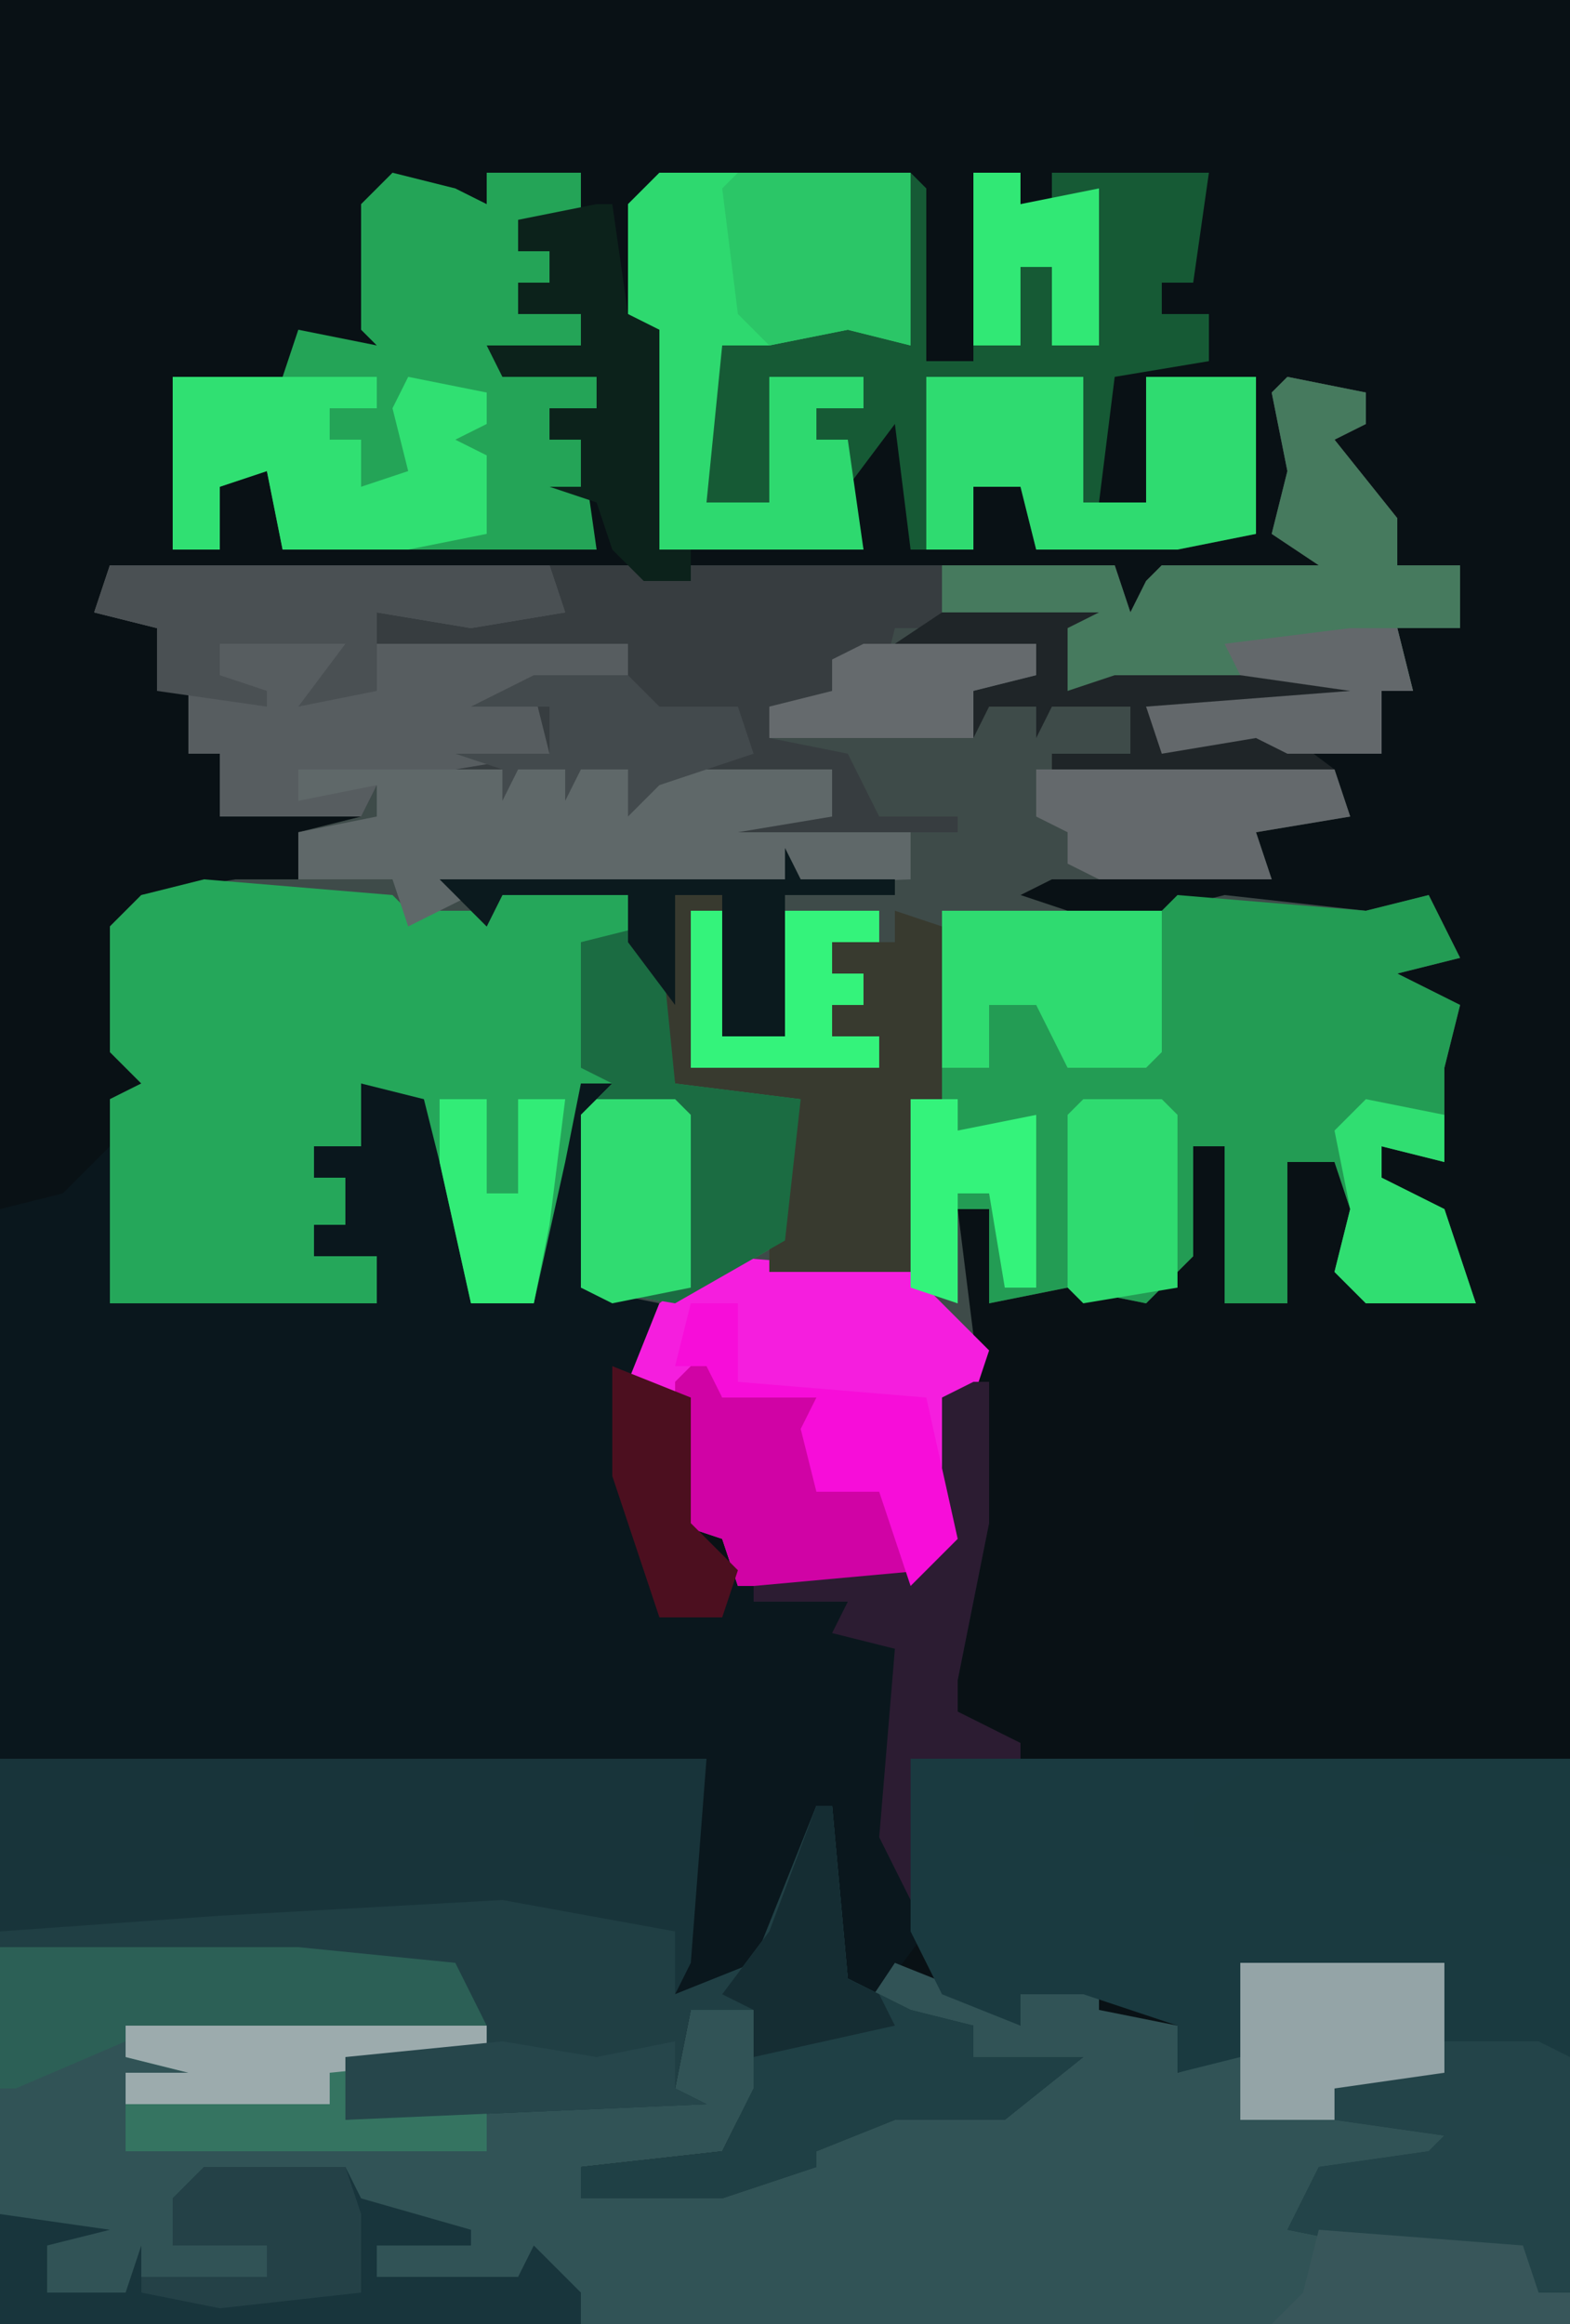 <?xml version="1.0" encoding="UTF-8"?>
<svg version="1.1" xmlns="http://www.w3.org/2000/svg" width="100" height="148">
<path d="M0,0 L100,0 L100,148 L0,148 Z " fill="#091115" transform="translate(0,0)"/>
<path d="M0,0 L5,1 L5,3 L3,4 L7,9 L7,12 L11,12 L11,16 L7,16 L8,20 L6,20 L6,24 L0,24 L-2,23 L-8,24 L-9,21 L4,20 L-14,20 L-14,16 L-22,16 L-16,17 L-16,19 L-20,20 L-15,21 L-10,21 L-10,24 L3,25 L4,28 L-2,29 L-1,32 L-12,32 L-15,32 L-17,33 L-14,34 L-8,34 L-4,33 L5,34 L9,33 L11,37 L7,38 L11,40 L10,44 L10,47 L10,50 L6,49 L6,51 L10,53 L12,59 L5,59 L3,57 L4,53 L3,50 L0,50 L0,59 L-4,59 L-4,49 L-6,49 L-6,56 L-9,59 L-14,58 L-19,59 L-19,53 L-21,53 L-20,61 L-20,65 L-22,65 L-21,74 L-23,77 L-35,77 L-36,74 L-39,73 L-38,65 L-42,64 L-41,60 L-45,58 L-45,47 L-43,45 L-45,45 L-46,50 L-48,59 L-52,59 L-54,50 L-55,46 L-59,45 L-59,49 L-62,49 L-62,51 L-60,51 L-60,54 L-62,54 L-62,56 L-58,56 L-58,59 L-66,59 L-69,59 L-75,59 L-75,46 L-73,45 L-75,43 L-75,35 L-73,33 L-67,32 L-63,32 L-63,29 L-59,28 L-68,28 L-68,24 L-70,24 L-70,20 L-72,20 L-72,16 L-76,15 L-75,12 L-11,12 L-10,15 L-9,13 L-8,12 L2,12 L-1,10 L0,6 L-1,1 Z " fill="#3E4B49" transform="translate(82,24)"/>
<path d="M0,0 L1,0 L2,9 L0,10 L-1,21 L4,22 L2,27 L6,28 L6,36 L9,39 L21,39 L22,34 L22,28 L25,27 L25,36 L23,46 L23,48 L27,50 L27,51 L20,51 L21,62 L18,66 L24,68 L24,70 L31,70 L26,74 L19,74 L14,76 L14,77 L8,79 L-1,79 L-1,77 L8,76 L10,72 L10,70 L10,67 L6,67 L5,72 L7,73 L-16,74 L-16,70 L-7,70 L-9,65 L-19,64 L-38,63 L-38,16 L-34,15 L-31,12 L-31,22 L-22,20 L-22,22 L-14,22 L-14,19 L-18,19 L-18,17 L-16,17 L-16,14 L-18,14 L-18,12 L-15,12 L-15,8 L-8,8 L-10,9 L-8,22 L-4,22 L-3,8 L-1,7 Z M23,47 Z " fill="#0A171D" transform="translate(38,61)"/>
<path d="M0,0 L19,0 L29,1 L31,4 L31,7 L22,7 L22,11 L25,10 L43,9 L44,4 L48,4 L48,7 L52,8 L47,11 L46,13 L37,14 L37,16 L46,15 L51,13 L54,11 L63,10 L67,8 L61,8 L62,5 L55,4 L57,1 L62,3 L65,5 L65,3 L70,2 L70,4 L75,5 L75,8 L78,7 L79,1 L92,1 L92,8 L85,9 L85,11 L94,11 L91,14 L86,15 L83,17 L95,19 L98,20 L98,22 L100,22 L100,24 L0,24 Z " fill="#315356" transform="translate(0,124)"/>
<path d="M0,0 L5,1 L5,3 L3,4 L7,9 L7,12 L11,12 L11,16 L7,16 L8,20 L6,20 L6,24 L0,24 L-2,23 L-8,24 L-9,21 L4,20 L-14,20 L-14,16 L-25,16 L-26,20 L-27,18 L-29,18 L-28,21 L-33,21 L-33,23 L-28,24 L-26,28 L-21,28 L-21,29 L-35,29 L-36,31 L-36,29 L-40,28 L-29,28 L-29,25 L-40,26 L-42,28 L-42,25 L-45,25 L-46,27 L-46,25 L-49,25 L-50,27 L-50,25 L-63,25 L-58,26 L-59,28 L-68,28 L-68,24 L-70,24 L-70,20 L-72,20 L-72,16 L-76,15 L-75,12 L-11,12 L-10,15 L-9,13 L-8,12 L2,12 L-1,10 L0,6 L-1,1 Z " fill="#373D40" transform="translate(82,24)"/>
<path d="M0,0 L45,0 L44,13 L43,15 L48,13 L52,3 L53,3 L54,14 L58,16 L62,17 L62,19 L69,19 L64,23 L57,23 L52,25 L52,26 L46,28 L37,28 L37,26 L46,25 L48,21 L48,19 L48,16 L44,16 L43,21 L45,22 L22,23 L22,19 L31,19 L29,14 L19,13 L0,12 Z " fill="#18343A" transform="translate(0,112)"/>
<path d="M0,0 L12,1 L13,2 L18,2 L19,1 L27,1 L29,3 L30,13 L38,14 L37,23 L30,27 L24,26 L24,15 L26,13 L24,13 L23,18 L21,27 L17,27 L15,18 L14,14 L10,13 L10,17 L7,17 L7,19 L9,19 L9,22 L7,22 L7,24 L11,24 L11,27 L3,27 L0,27 L-6,27 L-6,14 L-4,13 L-6,11 L-6,3 L-4,1 Z " fill="#25A75A" transform="translate(13,56)"/>
<path d="M0,0 L42,0 L42,34 L40,34 L39,32 L29,31 L24,30 L26,26 L33,25 L34,24 L27,23 L27,21 L34,20 L34,13 L31,13 L30,15 L30,13 L21,13 L21,19 L17,20 L17,17 L11,15 L7,15 L7,17 L2,15 L0,11 Z " fill="#1A3A40" transform="translate(58,112)"/>
<path d="M0,0 L16,0 L17,1 L17,12 L20,12 L20,0 L23,0 L23,2 L25,2 L25,0 L35,0 L34,7 L32,7 L32,9 L35,9 L35,12 L29,13 L28,21 L31,21 L31,13 L38,13 L38,23 L33,24 L31,24 L24,24 L23,20 L20,20 L20,24 L16,24 L15,16 L12,20 L13,24 L0,24 L-1,10 L-2,9 L-2,2 Z " fill="#165A35" transform="translate(42,11)"/>
<path d="M0,0 L12,1 L16,0 L18,4 L14,5 L18,7 L17,11 L17,14 L17,17 L13,16 L13,18 L17,20 L19,26 L12,26 L10,24 L11,20 L10,17 L7,17 L7,26 L3,26 L3,16 L1,16 L1,23 L-2,26 L-7,25 L-12,26 L-12,20 L-14,20 L-14,26 L-17,25 L-17,13 L-15,13 L-15,1 L-1,1 Z " fill="#239C54" transform="translate(75,57)"/>
<path d="M0,0 L1,0 L2,11 L6,13 L10,14 L10,16 L17,16 L12,20 L5,20 L0,22 L0,23 L-6,25 L-15,25 L-15,23 L-6,22 L-4,18 L-4,16 L-4,13 L-8,13 L-9,18 L-7,19 L-30,20 L-30,16 L-21,16 L-23,11 L-33,10 L-52,9 L-52,8 L-38,7 L-20,6 L-9,8 L-9,12 L-4,10 Z " fill="#203F44" transform="translate(52,115)"/>
<path d="M0,0 L4,1 L6,2 L6,0 L12,0 L12,3 L8,3 L8,5 L10,5 L10,7 L8,7 L8,9 L12,9 L12,11 L7,12 L13,13 L13,15 L10,15 L10,17 L12,17 L13,24 L7,24 L5,24 L-7,24 L-8,19 L-11,20 L-11,24 L-14,24 L-14,13 L-9,13 L-7,13 L-6,10 L-1,11 L-2,10 L-2,2 Z " fill="#24A457" transform="translate(25,11)"/>
<path d="M0,0 L12,1 L17,6 L16,9 L14,9 L15,18 L13,21 L1,21 L0,18 L-3,17 L-2,9 L-6,8 L-4,3 Z " fill="#F51EDE" transform="translate(46,80)"/>
<path d="M0,0 L28,0 L29,3 L23,4 L17,3 L17,5 L33,5 L33,7 L27,8 L28,12 L22,13 L12,13 L17,14 L16,16 L7,16 L7,12 L5,12 L5,8 L3,8 L3,4 L-1,3 Z " fill="#575D60" transform="translate(7,36)"/>
<path d="M0,0 L16,0 L16,11 L12,10 L7,11 L4,11 L3,21 L7,21 L7,13 L13,13 L13,15 L10,15 L10,17 L12,17 L13,24 L0,24 L-1,10 L-2,9 L-2,2 Z " fill="#2ED96F" transform="translate(42,11)"/>
<path d="M0,0 L5,1 L5,3 L3,4 L7,9 L7,12 L11,12 L11,16 L7,16 L8,20 L6,20 L6,24 L0,24 L-2,23 L-8,24 L-9,21 L4,20 L-14,20 L-14,16 L-22,15 L-22,12 L-11,12 L-10,15 L-9,13 L-8,12 L2,12 L-1,10 L0,6 L-1,1 Z " fill="#467A5E" transform="translate(82,24)"/>
<path d="M0,0 L1,2 L7,2 L7,3 L0,3 L0,12 L-4,12 L-4,4 L-6,4 L-6,14 L6,14 L6,12 L3,12 L3,10 L5,10 L5,8 L3,8 L3,6 L7,6 L7,4 L10,5 L10,16 L8,16 L8,27 L-1,27 L-1,19 L1,16 L-7,15 L-9,6 L-10,3 L-18,3 L-19,5 L-22,2 L0,2 Z " fill="#383A2F" transform="translate(50,54)"/>
<path d="M0,0 L21,0 L23,0 L34,0 L34,3 L28,4 L39,4 L39,7 L11,8 L7,10 L6,7 L0,7 L0,4 L5,3 L5,1 L0,2 Z " fill="#5F6869" transform="translate(19,49)"/>
<path d="M0,0 L9,0 L10,2 L17,4 L17,5 L11,5 L11,7 L20,7 L21,5 L24,8 L24,10 L-13,10 L-13,3 L-6,4 L-10,5 L-10,8 L-5,8 L-4,5 L-4,7 L4,7 L4,5 L-2,5 L-2,2 Z " fill="#18353C" transform="translate(13,138)"/>
<path d="M0,0 L1,0 L2,11 L6,13 L10,14 L10,16 L17,16 L12,20 L5,20 L0,22 L0,23 L-6,25 L-15,25 L-15,23 L-6,22 L-4,18 L-4,16 L-4,13 L-6,12 L-3,8 Z " fill="#1F4045" transform="translate(52,115)"/>
<path d="M0,0 L1,0 L2,10 L10,11 L9,20 L2,24 L-4,23 L-4,12 L-2,10 L-4,9 L-4,1 Z " fill="#1B6C42" transform="translate(41,59)"/>
<path d="M0,0 L10,0 L10,8 L14,8 L14,0 L21,0 L21,10 L16,11 L14,11 L7,11 L6,7 L3,7 L3,11 L0,11 Z " fill="#2FDB70" transform="translate(59,24)"/>
<path d="M0,0 L5,0 L7,0 L13,0 L13,2 L10,2 L10,4 L12,4 L12,7 L15,6 L14,2 L15,0 L20,1 L20,3 L18,4 L20,5 L20,10 L15,11 L7,11 L6,6 L3,7 L3,11 L0,11 Z " fill="#30E072" transform="translate(11,24)"/>
<path d="M0,0 L6,0 L8,1 L8,16 L6,16 L5,14 L-5,13 L-10,12 L-8,8 L-1,7 L0,6 L-7,5 L-7,3 L0,2 Z " fill="#234449" transform="translate(92,130)"/>
<path d="M0,0 L19,0 L29,1 L31,5 L8,6 L1,9 L0,9 Z " fill="#2C6056" transform="translate(0,124)"/>
<path d="M0,0 L28,0 L29,3 L23,4 L17,3 L17,8 L12,9 L15,5 L7,5 L7,7 L10,8 L10,9 L3,8 L3,4 L-1,3 Z " fill="#4A5053" transform="translate(7,36)"/>
<path d="M0,0 L23,0 L23,2 L14,2 L14,6 L23,5 L23,8 L0,8 L0,3 L4,3 L0,2 Z " fill="#357461" transform="translate(8,129)"/>
<path d="M0,0 L1,3 L7,3 L7,9 L11,8 L13,10 L13,15 L2,15 L1,12 L-2,11 L-2,2 Z " fill="#D003A5" transform="translate(45,86)"/>
<path d="M0,0 L1,0 L2,7 L4,8 L4,22 L6,22 L6,24 L3,24 L1,22 L0,19 L-3,18 L-1,18 L-1,15 L-3,15 L-3,13 L0,13 L0,11 L-6,11 L-7,9 L-1,9 L-1,7 L-5,7 L-5,5 L-3,5 L-3,3 L-5,3 L-5,1 Z " fill="#0C221B" transform="translate(38,13)"/>
<path d="M0,0 L14,0 L14,9 L13,10 L8,10 L6,6 L3,6 L3,10 L0,10 Z " fill="#2FDB70" transform="translate(60,58)"/>
<path d="M0,0 L11,0 L11,11 L7,10 L2,11 L0,9 L-1,1 Z " fill="#2BC667" transform="translate(47,11)"/>
<path d="M0,0 L13,0 L13,7 L6,8 L6,10 L0,10 Z " fill="#94A4A7" transform="translate(79,125)"/>
<path d="M0,0 L21,0 L21,7 L10,5 L7,6 L2,5 L-3,5 L-3,3 L0,1 Z " fill="#1A3A3F" transform="translate(79,112)"/>
<path d="M0,0 L1,0 L1,9 L-1,19 L-1,21 L3,23 L3,24 L-4,24 L-4,33 L-6,29 L-5,17 L-9,16 L-8,14 L-14,14 L-14,13 L-3,12 L-2,7 L-2,1 Z M-1,20 Z M-7,29 Z " fill="#2C1C32" transform="translate(62,88)"/>
<path d="M0,0 L10,0 L8,1 L8,5 L11,4 L26,4 L27,6 L13,6 L14,8 L21,7 L25,10 L7,10 L7,9 L12,9 L12,6 L7,6 L6,8 L6,6 L3,6 L2,8 L2,5 L6,4 L6,2 L-3,2 Z " fill="#1F2528" transform="translate(60,39)"/>
<path d="M0,0 L19,0 L20,3 L14,4 L15,7 L4,7 L2,6 L2,4 L0,3 Z " fill="#64696C" transform="translate(66,49)"/>
<path d="M0,0 L5,0 L6,1 L6,12 L0,13 L-1,12 L-1,1 Z " fill="#2FDB70" transform="translate(69,70)"/>
<path d="M0,0 L5,0 L6,1 L6,12 L1,13 L-1,12 L-1,1 Z " fill="#30DC71" transform="translate(38,70)"/>
<path d="M0,0 L3,0 L3,5 L15,6 L17,15 L14,18 L12,12 L8,12 L7,8 L8,6 L2,6 L1,4 L-1,4 Z " fill="#F70DD9" transform="translate(44,83)"/>
<path d="M0,0 L1,2 L7,2 L7,3 L0,3 L0,12 L-4,12 L-4,3 L-7,3 L-7,10 L-10,6 L-10,3 L-18,3 L-19,5 L-22,2 L0,2 Z " fill="#0B1A1E" transform="translate(50,54)"/>
<path d="M0,0 L13,1 L14,4 L16,4 L16,6 L-3,6 L-1,4 Z " fill="#38565A" transform="translate(84,142)"/>
<path d="M0,0 L9,0 L10,3 L10,6 L10,8 L1,9 L-4,8 L-4,7 L4,7 L4,5 L-2,5 L-2,2 Z " fill="#244147" transform="translate(13,138)"/>
<path d="M0,0 L5,1 L5,4 L1,3 L1,5 L5,7 L7,13 L0,13 L-2,11 L-1,7 L-2,2 Z " fill="#30DE71" transform="translate(87,70)"/>
<path d="M0,0 L2,0 L2,8 L6,8 L6,0 L12,0 L12,2 L9,2 L9,4 L11,4 L11,6 L9,6 L9,8 L12,8 L12,10 L0,10 Z " fill="#34F37B" transform="translate(44,58)"/>
<path d="M0,0 L23,0 L23,2 L13,3 L13,5 L0,5 L0,3 L4,3 L0,2 Z " fill="#9CABAD" transform="translate(8,129)"/>
<path d="M0,0 L3,0 L3,2 L8,1 L8,12 L6,12 L5,6 L3,6 L3,13 L0,12 Z " fill="#34F37B" transform="translate(58,70)"/>
<path d="M0,0 L3,0 L3,2 L8,1 L8,11 L5,11 L5,6 L3,6 L3,11 L0,11 Z " fill="#31E875" transform="translate(62,11)"/>
<path d="M0,0 L6,0 L8,2 L13,2 L14,5 L8,7 L6,9 L6,6 L3,6 L2,8 L2,6 L-1,6 L-2,8 L-2,6 L-5,5 L1,5 L1,2 L-4,2 Z " fill="#434A4D" transform="translate(34,43)"/>
<path d="M0,0 L3,0 L4,4 L2,4 L2,8 L-4,8 L-6,7 L-12,8 L-13,5 L0,4 L-7,3 L-8,1 Z " fill="#63686B" transform="translate(86,40)"/>
<path d="M0,0 L1,0 L2,11 L4,12 L5,14 L-4,16 L-4,13 L-6,12 L-3,8 Z " fill="#152D33" transform="translate(52,115)"/>
<path d="M0,0 L3,0 L3,6 L5,6 L5,0 L8,0 L7,8 L6,13 L2,13 L0,4 Z " fill="#32EC77" transform="translate(28,70)"/>
<path d="M0,0 L6,1 L11,0 L11,3 L13,4 L-10,5 L-10,1 Z " fill="#26464B" transform="translate(32,130)"/>
<path d="M0,0 L5,2 L5,10 L8,13 L7,16 L3,16 L0,7 Z " fill="#4C0F1F" transform="translate(39,87)"/>
<path d="M0,0 L11,0 L11,2 L7,3 L7,6 L-6,6 L-6,4 L-2,3 L-2,1 Z " fill="#656A6D" transform="translate(55,41)"/>
</svg>
